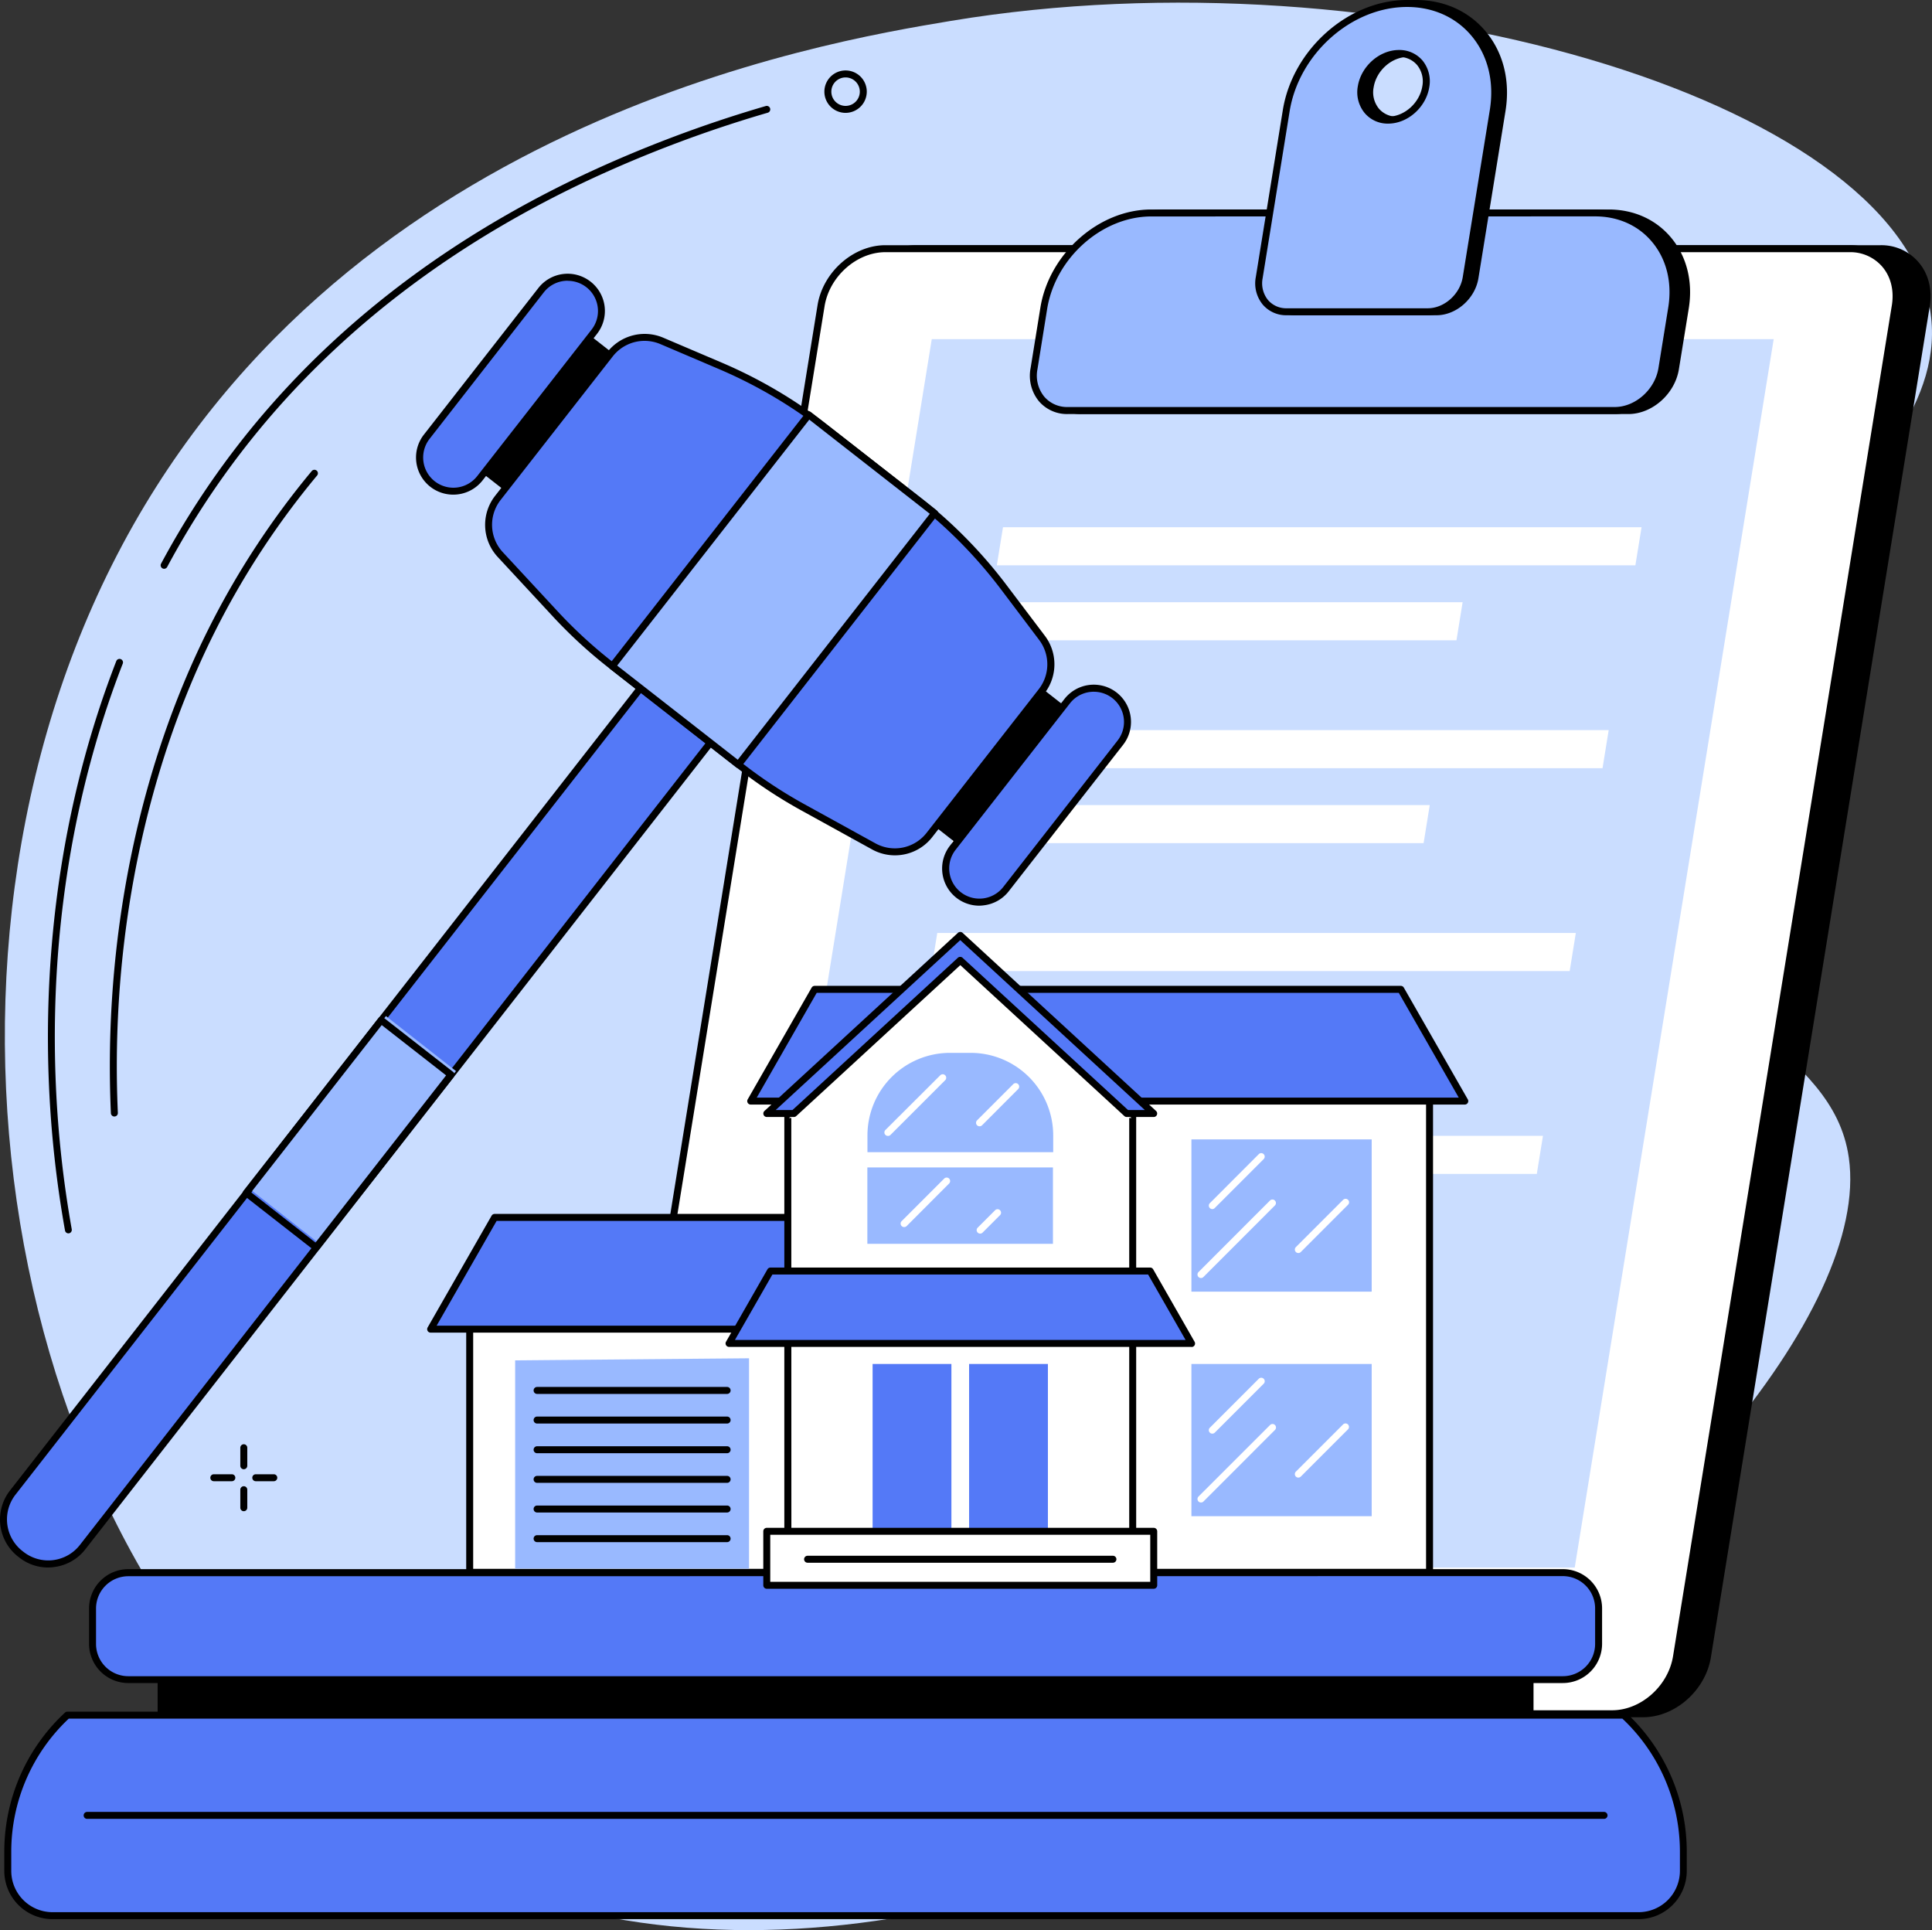 <?xml version="1.0" encoding="UTF-8"?> <svg xmlns="http://www.w3.org/2000/svg" viewBox="0 0 832.09 831.16"><rect x="0" y="0" width="832.09" height="831.16" fill="#333333" stroke="none"/> <defs> <style>.cls-1{fill:#caddff;}.cls-2{fill:#fff;}.cls-3{fill:#99b9ff;}.cls-4{fill:#5479f7;}</style> </defs> <g id="Слой_2" data-name="Слой 2"> <g id="Illustration"> <g id="Auction_house" data-name="Auction house"> <path class="cls-1" d="M714.78,374.42c-17-105.67,130-162.72,116.42-241.31C815.53,42.41,595.57-21.94,409.53,9c-55.82,9.3-266,44.29-361.43,234.52C-44,427.13,6.21,684.65,162.61,786c251,162.68,652.25-156.75,633.66-287.46C789.32,449.62,725.51,441.25,714.78,374.42Z"></path> <path d="M29.45,531.11A1.5,1.5,0,0,1,28,529.88c-14.9-83.36-7-170.46,22.11-245.27a1.5,1.5,0,0,1,2.79,1.09c-28.95,74.3-36.75,160.83-22,243.65a1.5,1.5,0,0,1-1.21,1.74Z"></path> <path d="M70.69,244.93a1.5,1.5,0,0,1-1.32-2.21C108.28,170.2,169.58,113.83,251.55,75.17a542.86,542.86,0,0,1,78.27-29.51,1.5,1.5,0,0,1,.84,2.88,538.4,538.4,0,0,0-77.83,29.35C171.45,116.26,110.61,172.19,72,244.14A1.51,1.51,0,0,1,70.69,244.93Z"></path> <path d="M49.26,480.79a1.51,1.51,0,0,1-1.5-1.44c-3.3-73.85,11.65-147.94,42.09-208.63a353.56,353.56,0,0,1,44.37-67.82,1.5,1.5,0,1,1,2.3,1.92,350.89,350.89,0,0,0-44,67.25C62.31,332.3,47.48,405.87,50.76,479.22a1.48,1.48,0,0,1-1.43,1.56Z"></path> <path d="M105,632.68a1.5,1.5,0,0,1-1.5-1.5v-7.76a1.5,1.5,0,0,1,3,0v7.76A1.5,1.5,0,0,1,105,632.68Z"></path> <path d="M105,650.75a1.5,1.5,0,0,1-1.5-1.5v-7.76a1.5,1.5,0,0,1,3,0v7.76A1.5,1.5,0,0,1,105,650.75Z"></path> <path d="M99.85,637.84H92.09a1.5,1.5,0,0,1,0-3h7.76a1.5,1.5,0,1,1,0,3Z"></path> <path d="M117.92,637.84h-7.76a1.5,1.5,0,1,1,0-3h7.76a1.5,1.5,0,0,1,0,3Z"></path> <path d="M364.18,48.6a9.13,9.13,0,1,1,9.13-9.13A9.15,9.15,0,0,1,364.18,48.6Zm0-15.26a6.13,6.13,0,1,0,6.13,6.13A6.14,6.14,0,0,0,364.18,33.34Z"></path> <path d="M809.88,107.09H394.63c-13.1,0-25.5,11-27.7,24.55L272.68,713.43C270.49,727,279.32,738,292.42,738H707.68c13.1,0,25.5-11,27.7-24.54l94.25-581.79C831.82,118.08,823,107.09,809.88,107.09Z"></path> <path d="M707.68,739.47H292.42A21.09,21.09,0,0,1,276,732.16c-4.27-5-6-11.76-4.81-19L365.45,131.4c2.31-14.23,15.39-25.81,29.18-25.81H809.88a21.09,21.09,0,0,1,16.41,7.31c4.28,5,6,11.76,4.82,19L736.86,713.67C734.55,727.9,721.46,739.47,707.68,739.47Zm-313-630.88c-12.38,0-24.14,10.45-26.22,23.29L274.16,713.67c-1,6.33.44,12.21,4.14,16.55a18.16,18.16,0,0,0,14.12,6.25H707.68c12.37,0,24.13-10.44,26.22-23.28L828.14,131.4c1-6.34-.44-12.22-4.13-16.56a18.17,18.17,0,0,0-14.13-6.25Z"></path> <path class="cls-2" d="M796.55,107.09H381.29c-13.1,0-25.5,11-27.7,24.55L259.35,713.43C257.15,727,266,738,279.09,738H694.34c13.1,0,25.5-11,27.7-24.54l94.25-581.79C818.48,118.08,809.65,107.09,796.55,107.09Z"></path> <path d="M694.34,739.47H279.09a21.09,21.09,0,0,1-16.41-7.31c-4.28-5-6-11.76-4.82-19L352.11,131.4c2.31-14.23,15.4-25.81,29.18-25.81H796.55A21.09,21.09,0,0,1,813,112.9c4.27,5,6,11.76,4.81,19L723.52,713.67C721.21,727.9,708.12,739.47,694.34,739.47Zm-313-630.88c-12.37,0-24.13,10.45-26.21,23.29L260.83,713.67c-1,6.33.44,12.21,4.13,16.55a18.17,18.17,0,0,0,14.13,6.25H694.34c12.38,0,24.14-10.44,26.22-23.28L814.81,131.4c1-6.34-.44-12.22-4.14-16.56a18.16,18.16,0,0,0-14.12-6.25Z"></path> <polygon class="cls-1" points="678.22 675.01 315.61 675.01 401.3 146.04 763.91 146.04 678.22 675.01"></polygon> <polygon class="cls-2" points="704.34 243.43 429.32 243.43 431.98 227.03 707 227.03 704.34 243.43"></polygon> <polygon class="cls-2" points="627.28 275.72 424.09 275.72 426.75 259.32 629.94 259.32 627.28 275.72"></polygon> <polygon class="cls-2" points="690.19 330.79 415.17 330.79 417.82 314.39 692.85 314.39 690.19 330.79"></polygon> <polygon class="cls-2" points="613.13 363.08 409.94 363.08 412.59 346.68 615.78 346.68 613.13 363.08"></polygon> <polygon class="cls-2" points="676.04 418.16 401.01 418.16 403.67 401.76 678.69 401.76 676.04 418.16"></polygon> <polygon class="cls-2" points="598.97 450.45 395.78 450.45 398.44 434.05 601.63 434.05 598.97 450.45"></polygon> <polygon class="cls-2" points="661.88 505.52 386.86 505.52 389.52 489.12 664.54 489.12 661.88 505.52"></polygon> <polygon class="cls-2" points="584.82 537.81 381.63 537.81 384.29 521.41 587.48 521.41 584.82 537.81"></polygon> <path d="M701.29,176.8H465.67c-9.61,0-16.09-8.06-14.48-18l4.23-26.09c3.67-22.64,24.38-41,46.26-41H692.85c21.88,0,36.65,18.36,33,41L721.6,158.8C720,168.74,710.9,176.8,701.29,176.8Z"></path> <path d="M701.29,178.3H465.67a15.88,15.88,0,0,1-12.34-5.51,17.29,17.29,0,0,1-3.62-14.23l4.23-26.09c3.77-23.3,25.19-42.26,47.74-42.26H692.86c10.67,0,20.13,4.21,26.64,11.86,6.94,8.15,9.72,19.12,7.81,30.88L723.08,159C721.36,169.66,711.59,178.3,701.29,178.3ZM501.68,93.21c-21.14,0-41.23,17.83-44.78,39.74L452.67,159a14.37,14.37,0,0,0,2.95,11.82,12.92,12.92,0,0,0,10.05,4.45H701.29c8.89,0,17.34-7.51,18.83-16.74l4.23-26.09c1.76-10.88-.77-21-7.13-28.46-5.93-7-14.58-10.8-24.36-10.8Z"></path> <path class="cls-3" d="M695.44,176.8H459.81c-9.6,0-16.08-8.06-14.47-18l4.22-26.09c3.67-22.64,24.38-41,46.26-41H687c21.88,0,36.64,18.36,33,41l-4.22,26.09C714.14,168.74,705,176.8,695.44,176.8Z"></path> <path d="M695.44,178.3H459.81a15.92,15.92,0,0,1-12.34-5.5,17.29,17.29,0,0,1-3.61-14.24l4.22-26.09c3.78-23.3,25.19-42.26,47.74-42.26H687c10.67,0,20.14,4.21,26.64,11.86,6.94,8.15,9.72,19.12,7.81,30.88L717.23,159C715.51,169.66,705.73,178.3,695.44,178.3ZM495.82,93.21C474.68,93.21,454.59,111,451,133L446.82,159a14.33,14.33,0,0,0,2.94,11.82,12.92,12.92,0,0,0,10.05,4.45H695.44c8.88,0,17.33-7.51,18.83-16.74l4.22-26.09c1.76-10.88-.77-21-7.13-28.46-5.93-7-14.58-10.8-24.36-10.8Z"></path> <path d="M609.81,1.5c-24.61,0-47.92,20.65-52,46.13l-11.66,71.94c-1.31,8.11,4,14.68,11.82,14.68h60.76c7.84,0,15.26-6.57,16.57-14.68l11.65-71.94C651,22.15,634.43,1.5,609.81,1.5Zm-8.13,50.23c-7.66,0-12.83-6.42-11.55-14.35S598.67,23,606.33,23s12.82,6.42,11.54,14.35S609.33,51.73,601.68,51.73Z"></path> <path d="M618.69,135.75H557.93a13.21,13.21,0,0,1-10.28-4.58,14.42,14.42,0,0,1-3-11.84l11.66-71.94C560.52,21.26,584.53,0,609.81,0c12,0,22.56,4.71,29.84,13.27,7.77,9.14,10.88,21.42,8.74,34.6l-11.65,71.94C635.32,128.6,627.22,135.75,618.69,135.75ZM609.81,3c-23.87,0-46.55,20.13-50.56,44.87l-11.66,71.94a11.45,11.45,0,0,0,2.34,9.41,10.28,10.28,0,0,0,8,3.53h60.76c7.12,0,13.89-6,15.09-13.42l11.65-71.94c2-12.29-.87-23.72-8.06-32.17C630.66,7.34,620.88,3,609.81,3Zm-8.13,50.23a12.94,12.94,0,0,1-10.07-4.49,14.1,14.1,0,0,1-3-11.6c1.4-8.61,9.33-15.61,17.68-15.61A13,13,0,0,1,616.4,26a14.13,14.13,0,0,1,3,11.6C618,46.23,610,53.23,601.68,53.23Zm4.65-28.7c-7,0-13.55,5.87-14.72,13.09a11.12,11.12,0,0,0,2.28,9.17,10,10,0,0,0,7.79,3.44c6.94,0,13.54-5.87,14.71-13.09A11.15,11.15,0,0,0,614.11,28,10,10,0,0,0,606.33,24.53Z"></path> <path class="cls-3" d="M606,1.5c-24.61,0-47.92,20.65-52,46.13l-11.66,71.94c-1.31,8.11,4,14.68,11.82,14.68H614.9c7.84,0,15.26-6.57,16.57-14.68l11.65-71.94C647.25,22.15,630.64,1.5,606,1.5Zm-8.13,50.23c-7.66,0-12.83-6.42-11.55-14.35S594.88,23,602.54,23s12.82,6.42,11.54,14.35S605.54,51.73,597.89,51.73Z"></path> <path d="M614.9,135.75H554.14a13.21,13.21,0,0,1-10.28-4.58,14.39,14.39,0,0,1-3-11.84L552.5,47.39C556.73,21.26,580.74,0,606,0c12,0,22.56,4.71,29.84,13.27,7.77,9.14,10.88,21.42,8.74,34.6L633,119.81C631.53,128.6,623.43,135.75,614.9,135.75ZM606,3c-23.87,0-46.55,20.13-50.56,44.87L543.8,119.81a11.45,11.45,0,0,0,2.34,9.41,10.28,10.28,0,0,0,8,3.53H614.9c7.12,0,13.89-6,15.09-13.42l11.65-71.94c2-12.29-.87-23.72-8.06-32.17C626.87,7.34,617.09,3,606,3Zm-8.13,50.23a12.94,12.94,0,0,1-10.07-4.49,14.1,14.1,0,0,1-3-11.6c1.4-8.61,9.33-15.61,17.68-15.61A13,13,0,0,1,612.61,26a14.13,14.13,0,0,1,2.95,11.6C614.16,46.23,606.24,53.23,597.89,53.23Zm4.65-28.7c-6.95,0-13.55,5.87-14.72,13.09a11.12,11.12,0,0,0,2.28,9.17,10,10,0,0,0,7.79,3.44c6.94,0,13.54-5.87,14.71-13.09A11.15,11.15,0,0,0,610.32,28,10,10,0,0,0,602.54,24.53Z"></path> <rect x="67.89" y="700.23" width="592.58" height="56.3"></rect> <rect class="cls-4" x="39.86" y="677.2" width="648.65" height="46.06" rx="15.4"></rect> <path d="M673.11,724.75H55.25a16.91,16.91,0,0,1-16.89-16.89V692.6a16.92,16.92,0,0,1,16.89-16.9H673.11A16.92,16.92,0,0,1,690,692.6v15.26A16.92,16.92,0,0,1,673.11,724.75Zm-617.86-46a13.91,13.91,0,0,0-13.89,13.9v15.26a13.9,13.9,0,0,0,13.89,13.89H673.11A13.91,13.91,0,0,0,687,707.86V692.6a13.92,13.92,0,0,0-13.9-13.9Z"></path> <path class="cls-4" d="M699.33,738.57H29A80,80,0,0,0,3.35,797.3v8.34a19.28,19.28,0,0,0,19.28,19.28h683.1A19.29,19.29,0,0,0,725,805.64V797.3A80,80,0,0,0,699.33,738.57Z"></path> <path d="M705.73,826.42H22.63A20.8,20.8,0,0,1,1.85,805.64V797.3A81.67,81.67,0,0,1,28,737.47a1.46,1.46,0,0,1,1-.4h670.3a1.49,1.49,0,0,1,1,.4,81.71,81.71,0,0,1,26.17,59.83v8.34A20.81,20.81,0,0,1,705.73,826.42ZM29.62,740.07A78.71,78.71,0,0,0,4.85,797.3v8.34a17.8,17.8,0,0,0,17.78,17.78h683.1a17.81,17.81,0,0,0,17.79-17.78V797.3a78.72,78.72,0,0,0-24.78-57.23Z"></path> <path d="M690.84,783.24H37.53a1.5,1.5,0,1,1,0-3H690.84a1.5,1.5,0,0,1,0,3Z"></path> <rect class="cls-2" x="202.29" y="562.95" width="139.9" height="114.12"></rect> <path d="M342.19,678.57H202.29a1.5,1.5,0,0,1-1.5-1.5V563a1.5,1.5,0,0,1,1.5-1.5h139.9a1.5,1.5,0,0,1,1.5,1.5V677.07A1.5,1.5,0,0,1,342.19,678.57Zm-138.4-3h136.9V564.45H203.79Z"></path> <polygon class="cls-3" points="322.6 675.51 221.87 675.51 221.87 585.79 322.6 584.9 322.6 675.51"></polygon> <path d="M313.16,600.25H231.32a1.5,1.5,0,1,1,0-3h81.84a1.5,1.5,0,1,1,0,3Z"></path> <path d="M313.16,613H231.32a1.5,1.5,0,1,1,0-3h81.84a1.5,1.5,0,1,1,0,3Z"></path> <path d="M313.16,625.78H231.32a1.5,1.5,0,1,1,0-3h81.84a1.5,1.5,0,1,1,0,3Z"></path> <path d="M313.16,638.54H231.32a1.5,1.5,0,1,1,0-3h81.84a1.5,1.5,0,1,1,0,3Z"></path> <path d="M313.16,651.31H231.32a1.5,1.5,0,1,1,0-3h81.84a1.5,1.5,0,1,1,0,3Z"></path> <path d="M313.16,664.07H231.32a1.5,1.5,0,0,1,0-3h81.84a1.5,1.5,0,0,1,0,3Z"></path> <rect class="cls-2" x="432.29" y="468.57" width="183.4" height="208.51"></rect> <path d="M615.69,678.57H432.29a1.5,1.5,0,0,1-1.5-1.5V468.57a1.5,1.5,0,0,1,1.5-1.5h183.4a1.5,1.5,0,0,1,1.5,1.5v208.5A1.5,1.5,0,0,1,615.69,678.57Zm-181.9-3h180.4V470.07H433.79Z"></path> <polygon class="cls-4" points="603.31 426.03 350.88 426.03 323.33 474.14 630.86 474.14 603.31 426.03"></polygon> <path d="M630.86,475.65H323.33a1.52,1.52,0,0,1-1.3-.75,1.49,1.49,0,0,1,0-1.5l27.54-48.12a1.52,1.52,0,0,1,1.31-.75H603.31a1.5,1.5,0,0,1,1.3.75l27.55,48.12a1.49,1.49,0,0,1,0,1.5A1.52,1.52,0,0,1,630.86,475.65Zm-304.94-3H628.27l-25.83-45.12H351.75Z"></path> <polygon class="cls-4" points="465.46 524.24 213.02 524.24 185.47 572.35 493 572.35 465.46 524.24"></polygon> <path d="M493,573.85H185.47a1.48,1.48,0,0,1-1.29-.74,1.51,1.51,0,0,1,0-1.5l27.55-48.12a1.5,1.5,0,0,1,1.3-.75H465.46a1.52,1.52,0,0,1,1.3.75l27.54,48.12a1.49,1.49,0,0,1-1.3,2.24Zm-304.94-3H490.41l-25.82-45.11H213.89Z"></path> <rect class="cls-2" x="339.3" y="472.3" width="148.53" height="204.77"></rect> <path d="M487.84,678.57H339.3a1.5,1.5,0,0,1-1.5-1.5V472.3a1.5,1.5,0,0,1,1.5-1.5H487.84a1.5,1.5,0,0,1,1.5,1.5V677.07A1.5,1.5,0,0,1,487.84,678.57Zm-147-3H486.34V473.8H340.8Z"></path> <polygon class="cls-2" points="487.34 481.41 339.81 481.41 413.57 413.51 487.34 481.41"></polygon> <polygon class="cls-4" points="413.57 413.51 485.25 479.49 496.9 479.49 413.57 402.78 330.24 479.49 341.89 479.49 413.57 413.51"></polygon> <path d="M496.9,481H485.25a1.49,1.49,0,0,1-1-.4l-70.66-65-70.66,65a1.49,1.49,0,0,1-1,.4H330.24a1.5,1.5,0,0,1-1-2.6l83.33-76.71a1.51,1.51,0,0,1,2,0l83.33,76.71a1.5,1.5,0,0,1-1,2.6Zm-11.07-3h7.23l-79.49-73.17L334.08,478h7.23l71.24-65.58a1.51,1.51,0,0,1,2,0Z"></path> <path class="cls-3" d="M418,453.38h-8.84a35.56,35.56,0,0,0-35.56,35.56v7.21h80v-7.21A35.56,35.56,0,0,0,418,453.38Z"></path> <path class="cls-2" d="M382.4,489.15a1.51,1.51,0,0,1-1.06-.44,1.49,1.49,0,0,1,0-2.12L405,463a1.5,1.5,0,0,1,2.12,2.12l-23.64,23.64A1.51,1.51,0,0,1,382.4,489.15Z"></path> <path class="cls-2" d="M421.87,485a1.5,1.5,0,0,1-1.06-2.56l15.62-15.62a1.5,1.5,0,0,1,2.12,2.12L422.93,484.6A1.53,1.53,0,0,1,421.87,485Z"></path> <rect class="cls-4" x="375.82" y="587.35" width="33.94" height="72.06"></rect> <rect class="cls-4" x="417.38" y="587.35" width="33.94" height="72.06"></rect> <polygon class="cls-4" points="495.35 547.37 331.79 547.37 313.95 578.54 513.2 578.54 495.35 547.37"></polygon> <path d="M513.19,580H314a1.49,1.49,0,0,1-1.3-.75,1.47,1.47,0,0,1,0-1.49l17.84-31.18a1.5,1.5,0,0,1,1.3-.75H495.35a1.49,1.49,0,0,1,1.3.75L514.5,577.8a1.5,1.5,0,0,1-1.31,2.24Zm-196.66-3H510.61l-16.13-28.17H332.66Z"></path> <rect class="cls-3" x="373.56" y="502.72" width="79.93" height="32.89"></rect> <path class="cls-2" d="M389.39,528.4a1.51,1.51,0,0,1-1.06-.44,1.49,1.49,0,0,1,0-2.12l18.36-18.36a1.5,1.5,0,0,1,2.12,2.12L390.45,528A1.51,1.51,0,0,1,389.39,528.4Z"></path> <path class="cls-2" d="M422.14,531.21a1.45,1.45,0,0,1-1.06-.44,1.49,1.49,0,0,1,0-2.12l7.54-7.54a1.5,1.5,0,0,1,2.12,2.12l-7.54,7.54A1.47,1.47,0,0,1,422.14,531.21Z"></path> <rect class="cls-2" x="330.24" y="659.41" width="166.67" height="23.24"></rect> <path d="M496.9,684.15H330.24a1.5,1.5,0,0,1-1.5-1.5V659.41a1.5,1.5,0,0,1,1.5-1.5H496.9a1.5,1.5,0,0,1,1.5,1.5v23.24A1.5,1.5,0,0,1,496.9,684.15Zm-165.16-3H495.4V660.91H331.74Z"></path> <path d="M479.32,672.94H347.82a1.5,1.5,0,1,1,0-3h131.5a1.5,1.5,0,0,1,0,3Z"></path> <rect class="cls-3" x="513.13" y="490.65" width="77.64" height="65.55"></rect> <path class="cls-2" d="M517.24,550.34a1.51,1.51,0,0,1-1.06-2.57L547,516.94a1.5,1.5,0,0,1,2.12,2.12L518.3,549.9A1.49,1.49,0,0,1,517.24,550.34Z"></path> <path class="cls-2" d="M522.13,520.66a1.5,1.5,0,0,1-1.06-2.56L542.14,497a1.49,1.49,0,0,1,2.12,0,1.51,1.51,0,0,1,0,2.12l-21.07,21.07A1.53,1.53,0,0,1,522.13,520.66Z"></path> <path class="cls-2" d="M559.18,539.58a1.5,1.5,0,0,1-1.06-2.56l20.35-20.36a1.51,1.51,0,0,1,2.12,0,1.49,1.49,0,0,1,0,2.12l-20.35,20.36A1.51,1.51,0,0,1,559.18,539.58Z"></path> <rect class="cls-3" x="513.13" y="587.35" width="77.64" height="65.55"></rect> <path class="cls-2" d="M517.24,647a1.48,1.48,0,0,1-1.06-.44,1.51,1.51,0,0,1,0-2.12L547,613.64a1.49,1.49,0,0,1,2.12,0,1.51,1.51,0,0,1,0,2.12L518.3,646.59A1.45,1.45,0,0,1,517.24,647Z"></path> <path class="cls-2" d="M522.13,617.35a1.48,1.48,0,0,1-1.06-.43,1.5,1.5,0,0,1,0-2.13l21.07-21.07a1.5,1.5,0,1,1,2.12,2.13l-21.07,21.07A1.52,1.52,0,0,1,522.13,617.35Z"></path> <path class="cls-2" d="M559.18,636.27a1.48,1.48,0,0,1-1.06-.43,1.5,1.5,0,0,1,0-2.13l20.35-20.35a1.5,1.5,0,0,1,2.12,2.12l-20.35,20.36A1.5,1.5,0,0,1,559.18,636.27Z"></path> <path class="cls-4" d="M8.71,669.08l.51.4a18.76,18.76,0,0,0,26.34-3.24L314.63,308.66l-30.09-23.5L5.47,642.73A18.77,18.77,0,0,0,8.71,669.08Z"></path> <path d="M20.73,675a20.12,20.12,0,0,1-12.43-4.3l-.52-.4a20.3,20.3,0,0,1-3.49-28.45L283.35,284.24a1.51,1.51,0,0,1,1-.57,1.47,1.47,0,0,1,1.11.31l30.09,23.5a1.5,1.5,0,0,1,.26,2.11L36.75,667.16a20.14,20.14,0,0,1-13.5,7.64A21.45,21.45,0,0,1,20.73,675ZM284.8,287.27,6.65,643.66a17.28,17.28,0,0,0,3,24.23h0l.51.4a17.27,17.27,0,0,0,24.24-3L312.53,308.92Z"></path> <rect x="412.56" y="296.7" width="43.2" height="72.24" transform="translate(571.48 862.35) rotate(-142.01)"></rect> <path d="M429,376.08a1.5,1.5,0,0,1-.92-.31l-34-26.6a1.5,1.5,0,0,1-.26-2.1l44.47-56.94a1.5,1.5,0,0,1,2.1-.26l34,26.59a1.51,1.51,0,0,1,.57,1,1.47,1.47,0,0,1-.31,1.11l-44.46,56.94A1.5,1.5,0,0,1,429,376.08ZM397,347.73l31.69,24.75,42.62-54.57-31.69-24.75Z"></path> <path class="cls-4" d="M480,299.43h0a14.54,14.54,0,0,1,2.51,20.4l-49.25,63.06a14.54,14.54,0,0,1-20.4,2.51h0a14.55,14.55,0,0,1-2.51-20.4l49.26-63.06A14.53,14.53,0,0,1,480,299.43Z"></path> <path d="M421.79,390a16,16,0,0,1-12.6-25.9L458.44,301a16,16,0,1,1,25.27,19.73l-49.25,63.06a16,16,0,0,1-10.68,6.05A16.61,16.61,0,0,1,421.79,390Zm49.31-92.13a14.65,14.65,0,0,0-1.61.1,13,13,0,0,0-8.68,4.91l-49.25,63.07a13,13,0,1,0,20.53,16l49.25-63.07a13,13,0,0,0-10.24-21Z"></path> <rect x="210.54" y="138.92" width="43.2" height="72.24" transform="translate(156.93 -105.8) rotate(37.99)"></rect> <path d="M226.93,218.31A1.49,1.49,0,0,1,226,218L192,191.4a1.51,1.51,0,0,1-.26-2.11l44.47-56.94a1.49,1.49,0,0,1,1-.56,1.53,1.53,0,0,1,1.11.3l34,26.6a1.5,1.5,0,0,1,.25,2.1l-44.46,56.94a1.55,1.55,0,0,1-1,.57ZM195,190l31.69,24.75,42.62-54.57-31.69-24.75Z"></path> <path class="cls-4" d="M253.42,122.46h0A14.53,14.53,0,0,0,233,125L183.78,188a14.53,14.53,0,0,0,2.51,20.4h0a14.53,14.53,0,0,0,20.39-2.51l49.25-63.06A14.53,14.53,0,0,0,253.42,122.46Z"></path> <path d="M195.21,213a16,16,0,0,1-12.61-25.89l49.25-63.06a16,16,0,0,1,22.5-2.77h0a16,16,0,0,1,2.76,22.5l-49.25,63.06A16,16,0,0,1,195.21,213Zm49.28-92.11a13,13,0,0,0-10.28,5L185,189a13,13,0,0,0,20.54,16l49.25-63.07a13,13,0,0,0-10.26-21Z"></path> <path class="cls-4" d="M285,146.79l25.3,10.79a202.64,202.64,0,0,1,45.24,26.7l39.73,31a202.49,202.49,0,0,1,36.86,37.42l16.6,21.93a18.92,18.92,0,0,1-.18,23l-48.29,61.83a18.9,18.9,0,0,1-24,4.93l-30.42-16.73a202.67,202.67,0,0,1-27.08-17.86L263,286.26a202.46,202.46,0,0,1-23.88-21.94l-23.6-25.46a18.9,18.9,0,0,1-1-24.48l48.3-61.83A18.88,18.88,0,0,1,285,146.79Z"></path> <path d="M385.42,368.32a20.38,20.38,0,0,1-9.85-2.55L345.15,349a204.94,204.94,0,0,1-27.28-18L262,287.44A204.68,204.68,0,0,1,238,265.34l-23.6-25.46a20.32,20.32,0,0,1-1.12-26.42l48.29-61.84a20.42,20.42,0,0,1,24.08-6.2l25.3,10.78a204.74,204.74,0,0,1,45.57,26.89l39.73,31a204,204,0,0,1,37.14,37.7L450,273.76a20.42,20.42,0,0,1-.19,24.86l-48.29,61.83A20.34,20.34,0,0,1,385.42,368.32ZM277.63,146.78a17.4,17.4,0,0,0-13.72,6.69l-48.3,61.83a17.33,17.33,0,0,0,1,22.54l23.6,25.46a202,202,0,0,0,23.7,21.78l55.85,43.61a200.5,200.5,0,0,0,26.87,17.72L377,363.14a17.32,17.32,0,0,0,22.09-4.53l48.3-61.84a17.42,17.42,0,0,0,.16-21.2L431,253.64a201.06,201.06,0,0,0-36.58-37.15l-39.74-31a201.35,201.35,0,0,0-44.9-26.5l-25.3-10.79h0A17.5,17.5,0,0,0,277.63,146.78Z"></path> <rect class="cls-3" x="298.71" y="185.24" width="68.89" height="137.38" transform="translate(439.42 659.12) rotate(-142.01)"></rect> <path d="M318,330.77a1.48,1.48,0,0,1-.93-.32l-54.29-42.4a1.5,1.5,0,0,1-.56-1,1.52,1.52,0,0,1,.3-1.11l84.57-108.27a1.49,1.49,0,0,1,2.1-.26l54.29,42.4a1.51,1.51,0,0,1,.57,1,1.48,1.48,0,0,1-.31,1.11L319.2,330.19A1.51,1.51,0,0,1,318,330.77Zm-52.19-44.16,51.93,40.55,82.72-105.91L348.55,180.7Z"></path> <rect class="cls-3" x="131.06" y="441.06" width="38.19" height="94.37" transform="matrix(-0.79, -0.62, 0.62, -0.79, -32.04, 965.47)"></rect> <path d="M136.15,538.69a1.45,1.45,0,0,1-.92-.32l-30.09-23.5a1.5,1.5,0,0,1-.26-2.11L163,438.38a1.51,1.51,0,0,1,2.1-.26l30.1,23.51a1.51,1.51,0,0,1,.26,2.1l-58.09,74.38A1.51,1.51,0,0,1,136.15,538.69Zm-28-25.26,27.73,21.65,56.25-72-27.73-21.66Z"></path> </g> </g> </g> </svg> 
